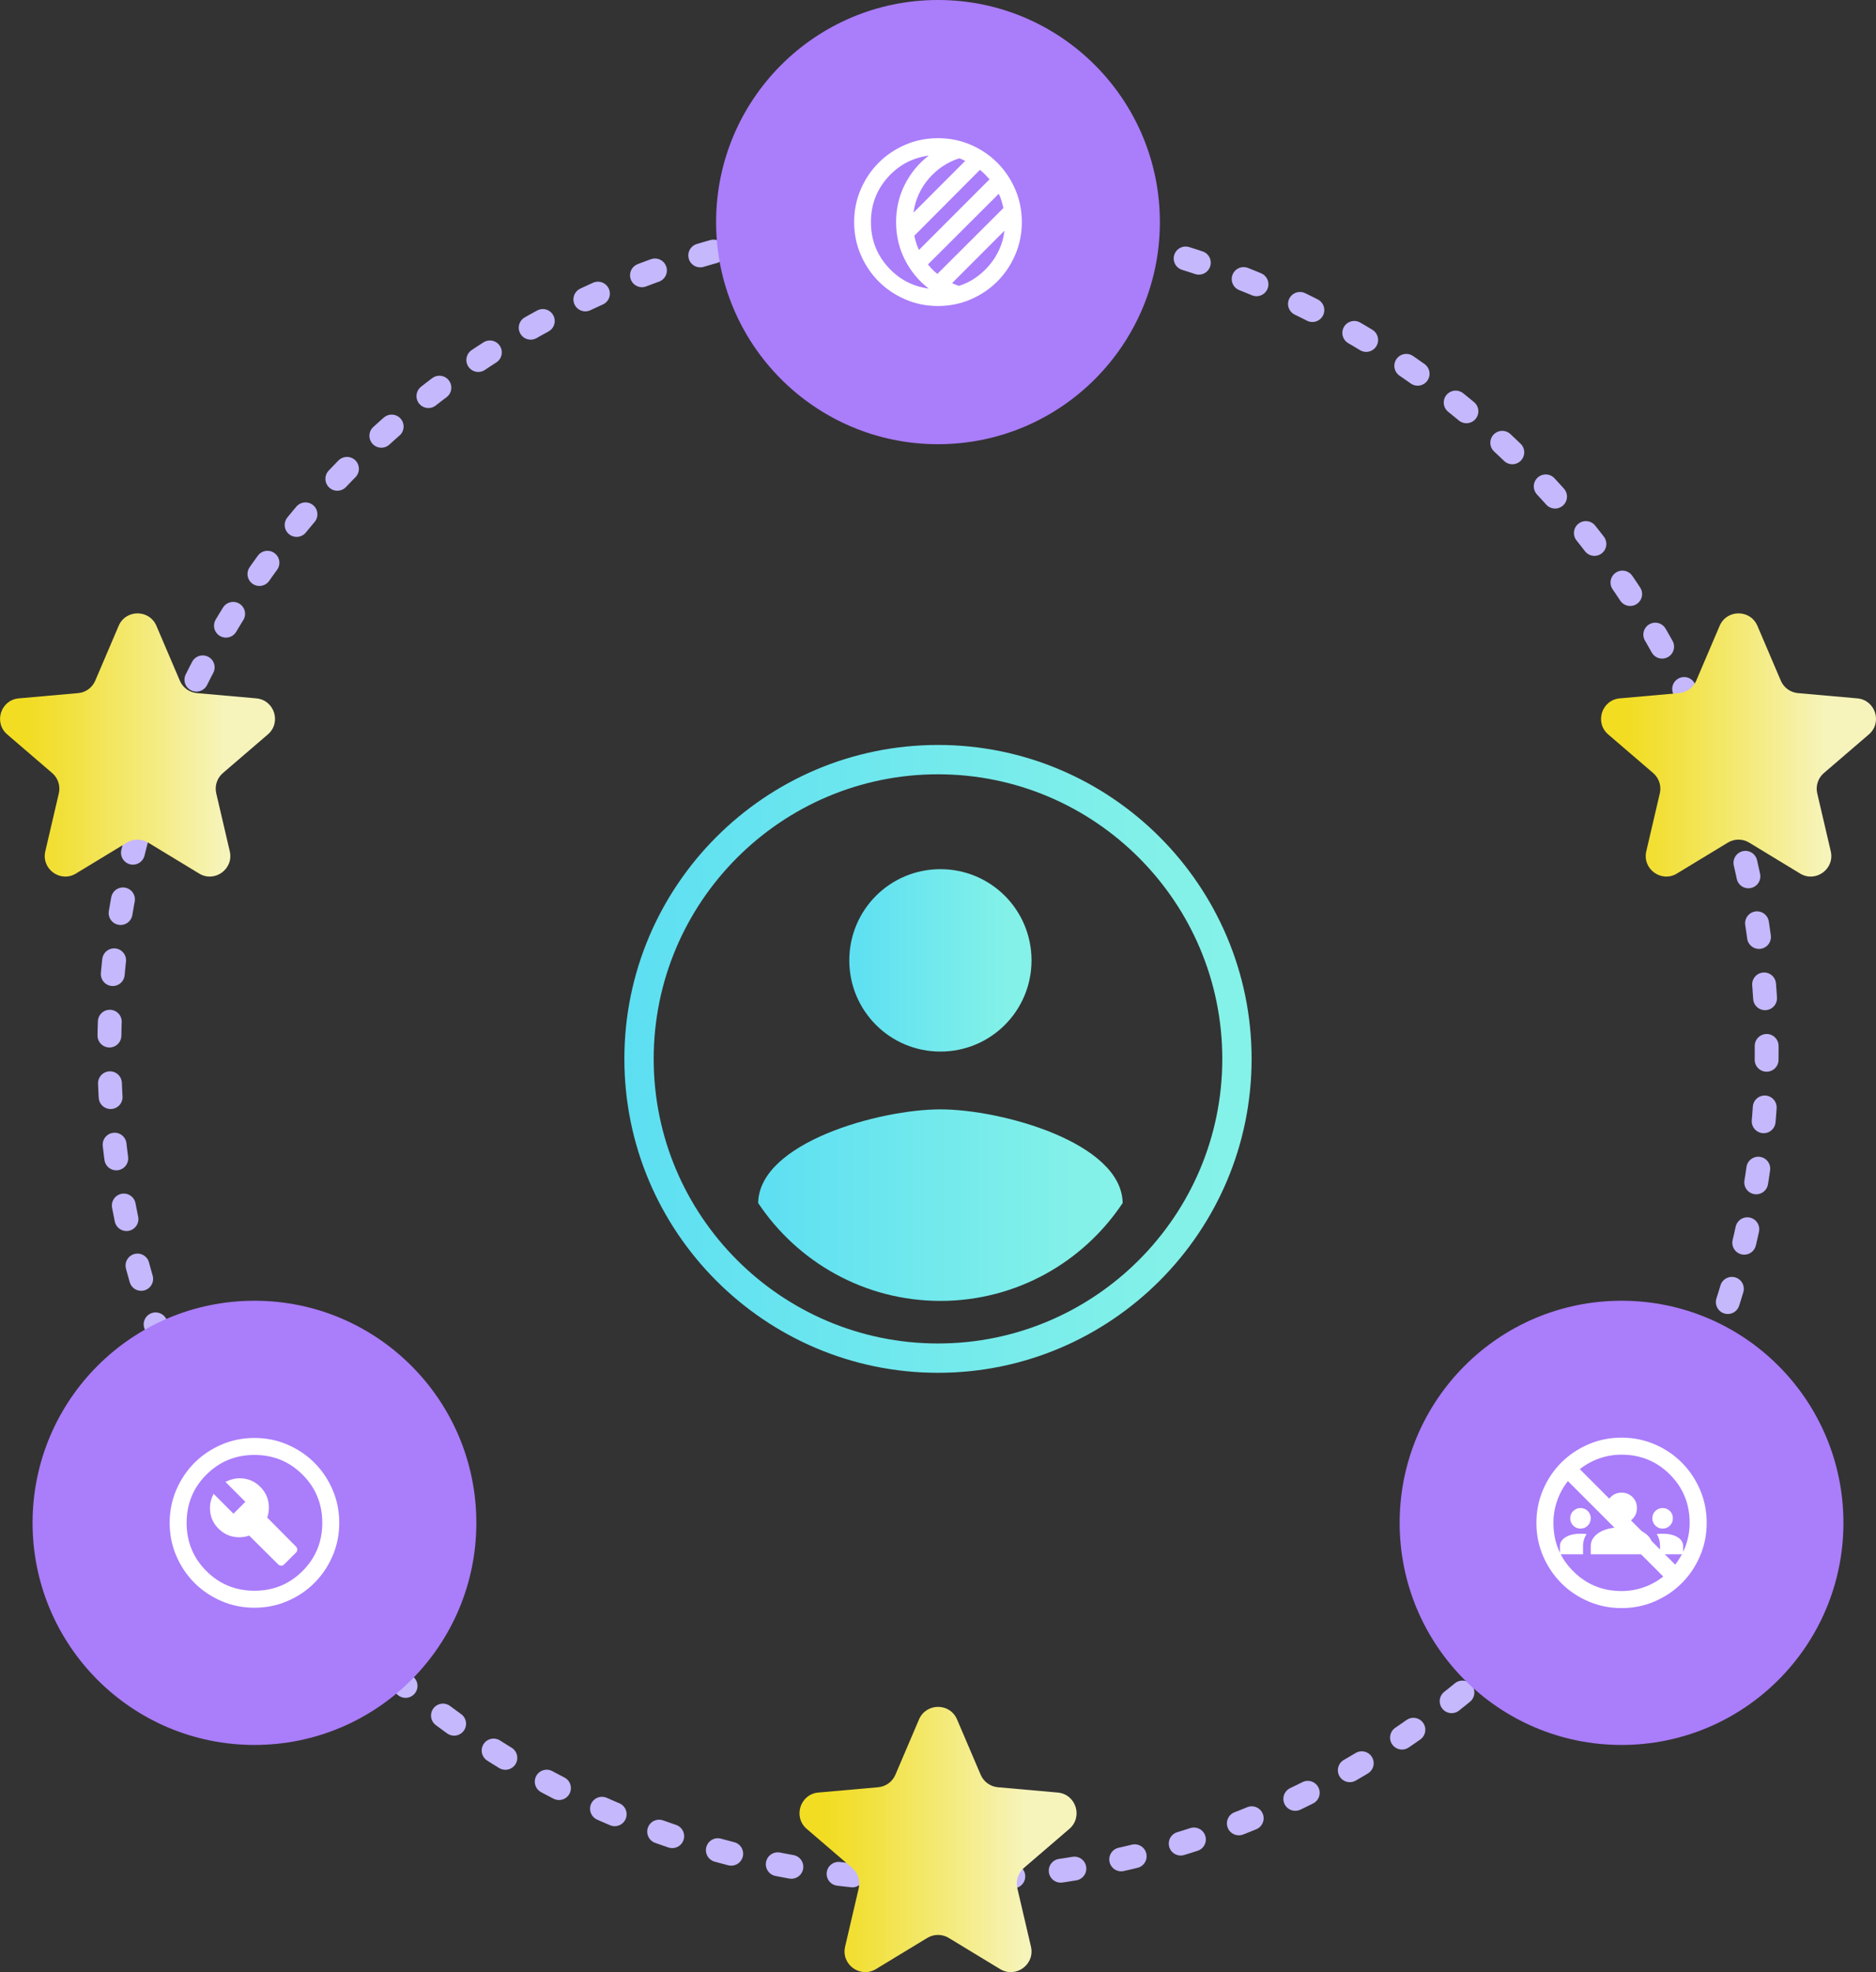 <svg width="468" height="492" viewBox="0 0 468 492" fill="none" xmlns="http://www.w3.org/2000/svg">
<rect x="0" y="0" width="468" height="492" fill="#333333" stroke="none"/>
<g clip-path="url(#clip0_4073_955)">
<path d="M233.997 468.952C348.171 468.952 440.727 376.303 440.727 262.015C440.727 147.727 348.171 55.079 233.997 55.079C119.824 55.079 27.268 147.727 27.268 262.015C27.268 376.303 119.824 468.952 233.997 468.952Z" stroke="#C5B8FD" stroke-width="5.95" stroke-linecap="round" stroke-linejoin="round" stroke-dasharray="3.46 11.9"/>
<path d="M233.997 342.477C190.86 342.477 155.761 307.348 155.761 264.162C155.761 220.976 190.86 185.847 233.997 185.847C277.135 185.847 312.234 220.976 312.234 264.162C312.234 307.348 277.135 342.477 233.997 342.477ZM233.997 193.167C194.889 193.167 163.074 225.015 163.074 264.167C163.074 303.319 194.889 335.162 233.997 335.162C273.105 335.162 304.921 303.314 304.921 264.167C304.921 225.02 273.105 193.167 233.997 193.167Z" fill="url(#paint0_linear_4073_955)"/>
<path d="M234.602 216.835C247.179 216.835 257.332 226.998 257.332 239.588C257.332 252.177 247.179 262.34 234.602 262.34C222.025 262.34 211.872 252.177 211.872 239.588C211.872 226.998 222.025 216.835 234.602 216.835Z" fill="url(#paint1_linear_4073_955)"/>
<path d="M234.602 324.541C215.658 324.541 198.914 314.83 189.137 300.12C189.366 285.027 219.449 276.756 234.602 276.756C249.755 276.756 279.839 285.022 280.067 300.12C270.29 314.835 253.546 324.541 234.602 324.541Z" fill="url(#paint2_linear_4073_955)"/>
<path d="M233.998 110.819C264.569 110.819 289.351 86.011 289.351 55.409C289.351 24.808 264.569 0 233.998 0C203.426 0 178.644 24.808 178.644 55.409C178.644 86.011 203.426 110.819 233.998 110.819Z" fill="#AA7DFB"/>
<path d="M229.241 62.368L246.859 44.732C246.478 44.315 246.092 43.903 245.711 43.501C245.329 43.099 244.908 42.723 244.455 42.377L228.093 58.807C228.23 59.433 228.387 60.038 228.565 60.613C228.743 61.188 228.967 61.773 229.246 62.368H229.241ZM246.915 66.03C247.926 64.809 248.744 63.482 249.374 62.052C249.999 60.623 250.401 59.123 250.579 57.551L237.509 70.634C237.788 70.74 238.073 70.863 238.373 71C238.673 71.137 238.957 71.244 239.237 71.315C240.771 70.827 242.184 70.13 243.47 69.22C244.76 68.314 245.909 67.246 246.92 66.025L246.915 66.03ZM217.269 55.409C217.269 59.667 218.646 63.355 221.4 66.478C224.154 69.601 227.585 71.442 231.701 71.997C229.19 70.079 227.203 67.678 225.74 64.799C224.276 61.92 223.545 58.792 223.545 55.404C223.545 52.016 224.276 48.888 225.74 46.009C227.203 43.13 229.19 40.734 231.701 38.811C227.59 39.371 224.154 41.212 221.4 44.33C218.646 47.454 217.269 51.142 217.269 55.399V55.409ZM233.84 68.335L250.309 51.904C250.172 51.279 250.015 50.668 249.837 50.073C249.664 49.478 249.435 48.903 249.156 48.344L231.487 65.979C231.868 66.432 232.234 66.844 232.585 67.21C232.935 67.577 233.352 67.953 233.84 68.335ZM233.998 76.341C231.106 76.341 228.387 75.792 225.842 74.693C223.296 73.594 221.085 72.104 219.2 70.216C217.32 68.335 215.826 66.117 214.728 63.568C213.63 61.02 213.082 58.298 213.082 55.404C213.082 52.51 213.63 49.788 214.728 47.24C215.826 44.691 217.315 42.479 219.2 40.592C221.08 38.71 223.296 37.214 225.842 36.115C228.387 35.017 231.106 34.467 233.998 34.467C236.889 34.467 239.608 35.017 242.153 36.115C244.699 37.214 246.91 38.705 248.795 40.592C250.675 42.474 252.169 44.691 253.267 47.24C254.365 49.788 254.913 52.51 254.913 55.404C254.913 58.298 254.365 61.02 253.267 63.568C252.169 66.117 250.68 68.329 248.795 70.216C246.915 72.099 244.699 73.594 242.153 74.693C239.608 75.792 236.889 76.341 233.998 76.341ZM227.884 53.054L240.797 40.129C240.517 40.022 240.263 39.91 240.04 39.788C239.816 39.666 239.562 39.569 239.282 39.498C236.284 40.475 233.749 42.174 231.675 44.6C229.602 47.026 228.337 49.844 227.884 53.054Z" fill="white"/>
<path d="M418.333 217.924L431.042 210.207C432.673 209.215 434.721 209.215 436.357 210.207L449.066 217.924C452.948 220.279 457.745 216.795 456.714 212.374L453.34 197.918C452.903 196.056 453.543 194.103 454.991 192.862L466.211 183.222C469.652 180.267 467.843 174.621 463.325 174.224L448.517 172.912C446.637 172.744 445.001 171.559 444.259 169.819L438.415 156.131C436.642 151.98 430.767 151.98 428.994 156.131L423.15 169.819C422.408 171.559 420.772 172.744 418.892 172.912L404.084 174.224C399.566 174.626 397.757 180.267 401.197 183.222L412.418 192.862C413.866 194.108 414.506 196.056 414.069 197.918L410.695 212.374C409.663 216.8 414.46 220.279 418.343 217.924H418.333Z" fill="url(#paint3_linear_4073_955)"/>
<path d="M18.939 217.924L31.648 210.207C33.279 209.215 35.327 209.215 36.964 210.207L49.673 217.924C53.555 220.279 58.352 216.795 57.32 212.374L53.946 197.918C53.509 196.056 54.15 194.103 55.598 192.862L66.818 183.222C70.258 180.267 68.449 174.621 63.932 174.224L49.124 172.912C47.244 172.744 45.607 171.559 44.865 169.819L39.022 156.131C37.248 151.98 31.374 151.98 29.6 156.131L23.756 169.819C23.015 171.559 21.378 172.744 19.498 172.912L4.69 174.224C0.173 174.626 -1.636 180.267 1.804 183.222L13.024 192.862C14.472 194.108 15.113 196.056 14.676 197.918L11.302 212.374C10.27 216.8 15.067 220.279 18.949 217.924H18.939Z" fill="url(#paint4_linear_4073_955)"/>
<path d="M218.519 491.232L231.325 483.46C232.971 482.463 235.034 482.463 236.681 483.46L249.486 491.232C253.394 493.608 258.232 490.098 257.19 485.637L253.79 471.069C253.353 469.192 253.994 467.228 255.457 465.972L266.764 456.261C270.229 453.28 268.41 447.593 263.857 447.192L248.937 445.869C247.042 445.701 245.395 444.506 244.643 442.751L238.754 428.956C236.97 424.775 231.045 424.775 229.261 428.956L223.372 442.751C222.625 444.501 220.973 445.701 219.078 445.869L204.158 447.192C199.605 447.593 197.786 453.28 201.252 456.261L212.558 465.972C214.022 467.228 214.662 469.192 214.225 471.069L210.825 485.637C209.784 490.093 214.621 493.603 218.529 491.232H218.519Z" fill="url(#paint5_linear_4073_955)"/>
<path d="M63.479 435.319C94.05 435.319 118.833 410.512 118.833 379.91C118.833 349.308 94.05 324.5 63.479 324.5C32.908 324.5 8.125 349.308 8.125 379.91C8.125 410.512 32.908 435.319 63.479 435.319Z" fill="#AA7DFB"/>
<path d="M70.883 390.286L73.846 387.321C74.059 387.107 74.161 386.863 74.161 386.578C74.161 386.293 74.054 386.049 73.846 385.835L66.655 378.582C66.798 378.195 66.904 377.803 66.97 377.417C67.037 377.03 67.077 376.588 67.077 376.094C67.077 374.085 66.366 372.361 64.938 370.931C63.51 369.502 61.792 368.79 59.78 368.79C59.18 368.79 58.581 368.871 57.981 369.029C57.381 369.187 56.802 369.41 56.238 369.69L61.208 374.665L58.245 377.63L53.276 372.656C52.996 373.22 52.772 373.8 52.615 374.4C52.457 375.001 52.376 375.601 52.376 376.201C52.376 378.21 53.087 379.935 54.515 381.364C55.943 382.793 57.661 383.506 59.673 383.506C60.131 383.506 60.562 383.47 60.969 383.399C61.376 383.328 61.772 383.221 62.158 383.083L69.404 390.281C69.618 390.495 69.862 390.596 70.146 390.596C70.431 390.596 70.675 390.49 70.888 390.281L70.883 390.286ZM63.479 401.085C60.552 401.085 57.803 400.531 55.232 399.417C52.661 398.303 50.42 396.797 48.514 394.89C46.608 392.982 45.104 390.744 43.991 388.165C42.879 385.591 42.325 382.834 42.325 379.909C42.325 376.984 42.879 374.227 43.991 371.654C45.104 369.08 46.608 366.836 48.514 364.929C50.42 363.021 52.656 361.516 55.232 360.402C57.803 359.288 60.557 358.733 63.479 358.733C66.401 358.733 69.156 359.288 71.727 360.402C74.298 361.516 76.539 363.021 78.445 364.929C80.35 366.836 81.854 369.075 82.967 371.654C84.08 374.227 84.634 376.984 84.634 379.909C84.634 382.834 84.08 385.591 82.967 388.165C81.854 390.739 80.35 392.982 78.445 394.89C76.539 396.797 74.303 398.303 71.727 399.417C69.156 400.531 66.401 401.085 63.479 401.085ZM63.479 396.848C68.205 396.848 72.204 395.205 75.482 391.924C78.76 388.643 80.401 384.635 80.401 379.909C80.401 375.184 78.76 371.175 75.482 367.895C72.204 364.614 68.2 362.971 63.479 362.971C58.758 362.971 54.754 364.614 51.477 367.895C48.199 371.175 46.558 375.184 46.558 379.909C46.558 384.635 48.199 388.643 51.477 391.924C54.754 395.205 58.758 396.848 63.479 396.848Z" fill="white"/>
<path d="M404.521 435.319C435.092 435.319 459.874 410.512 459.874 379.91C459.874 349.308 435.092 324.5 404.521 324.5C373.95 324.5 349.167 349.308 349.167 379.91C349.167 410.512 373.95 435.319 404.521 435.319Z" fill="#AA7DFB"/>
<path d="M389.154 387.754V385.734C389.154 384.813 389.621 384.066 390.562 383.491C391.502 382.916 392.736 382.626 394.276 382.626C394.556 382.626 394.82 382.631 395.074 382.641C395.328 382.652 395.577 382.677 395.811 382.723C395.511 383.17 395.287 383.643 395.14 384.132C394.993 384.62 394.916 385.134 394.916 385.668V387.748H389.154V387.754ZM396.837 387.754V385.673C396.837 384.991 397.025 384.366 397.396 383.796C397.767 383.231 398.296 382.733 398.982 382.306C399.668 381.878 400.481 381.558 401.431 381.344C402.381 381.131 403.413 381.024 404.521 381.024C405.628 381.024 406.691 381.131 407.641 381.344C408.591 381.558 409.409 381.878 410.09 382.306C410.771 382.733 411.294 383.231 411.66 383.796C412.026 384.361 412.204 384.986 412.204 385.673V387.754H396.837ZM414.125 387.754V385.673C414.125 385.119 414.054 384.595 413.917 384.101C413.779 383.608 413.571 383.15 413.292 382.723C413.525 382.682 413.764 382.652 414.013 382.641C414.262 382.631 414.511 382.626 414.765 382.626C416.3 382.626 417.54 382.911 418.48 383.476C419.42 384.04 419.887 384.793 419.887 385.734V387.754H414.125ZM394.276 381.344C393.57 381.344 392.97 381.095 392.467 380.591C391.964 380.088 391.715 379.488 391.715 378.781C391.715 378.074 391.964 377.448 392.467 376.954C392.97 376.461 393.57 376.217 394.276 376.217C394.983 376.217 395.608 376.461 396.1 376.954C396.593 377.448 396.837 378.053 396.837 378.781C396.837 379.508 396.593 380.088 396.1 380.591C395.608 381.095 395.003 381.344 394.276 381.344ZM414.765 381.344C414.059 381.344 413.459 381.095 412.956 380.591C412.453 380.088 412.204 379.488 412.204 378.781C412.204 378.074 412.453 377.448 412.956 376.954C413.459 376.461 414.059 376.217 414.765 376.217C415.472 376.217 416.097 376.461 416.589 376.954C417.082 377.448 417.326 378.053 417.326 378.781C417.326 379.508 417.082 380.088 416.589 380.591C416.097 381.095 415.492 381.344 414.765 381.344ZM404.521 380.062C403.454 380.062 402.549 379.691 401.802 378.943C401.055 378.196 400.684 377.29 400.684 376.222C400.684 375.154 401.055 374.218 401.802 373.48C402.549 372.743 403.454 372.376 404.521 372.376C405.588 372.376 406.523 372.743 407.26 373.48C407.997 374.218 408.362 375.128 408.362 376.222C408.362 377.316 407.997 378.196 407.26 378.943C406.523 379.691 405.613 380.062 404.521 380.062Z" fill="white"/>
<path d="M404.521 401.177C401.583 401.177 398.819 400.618 396.238 399.504C393.651 398.39 391.405 396.874 389.494 394.956C387.584 393.043 386.069 390.79 384.951 388.206C383.839 385.617 383.28 382.855 383.28 379.915C383.28 376.975 383.839 374.207 384.951 371.623C386.064 369.034 387.579 366.786 389.494 364.873C391.41 362.961 393.656 361.445 396.238 360.326C398.824 359.212 401.583 358.652 404.521 358.652C407.458 358.652 410.222 359.212 412.804 360.326C415.39 361.44 417.636 362.956 419.547 364.873C421.458 366.786 422.972 369.039 424.09 371.623C425.203 374.213 425.762 376.975 425.762 379.915C425.762 382.855 425.203 385.622 424.09 388.206C422.977 390.795 421.463 393.043 419.547 394.956C417.636 396.869 415.385 398.384 412.804 399.504C410.217 400.618 407.458 401.177 404.521 401.177ZM404.521 396.925C406.431 396.925 408.276 396.614 410.044 395.994C411.813 395.373 413.444 394.478 414.933 393.308L391.141 369.492C389.972 370.982 389.078 372.61 388.458 374.385C387.838 376.156 387.528 378.002 387.528 379.915C387.528 384.666 389.174 388.684 392.467 391.98C395.76 395.276 399.779 396.925 404.521 396.925ZM417.9 390.332C419.069 388.842 419.964 387.214 420.584 385.439C421.203 383.669 421.513 381.822 421.513 379.91C421.513 375.159 419.867 371.14 416.574 367.844C413.281 364.548 409.262 362.9 404.521 362.9C402.61 362.9 400.765 363.21 398.997 363.831C397.229 364.451 395.597 365.346 394.108 366.516L417.9 390.332Z" fill="white"/>
</g>
<defs>
<linearGradient id="paint0_linear_4073_955" x1="155.761" y1="264.162" x2="312.234" y2="264.162" gradientUnits="userSpaceOnUse">
<stop stop-color="#5DDFF2"/>
<stop offset="0.87" stop-color="#83F1E8"/>
<stop offset="1" stop-color="#84F2E8"/>
</linearGradient>
<linearGradient id="paint1_linear_4073_955" x1="211.867" y1="239.588" x2="257.332" y2="239.588" gradientUnits="userSpaceOnUse">
<stop stop-color="#5DDFF2"/>
<stop offset="0.87" stop-color="#83F1E8"/>
<stop offset="1" stop-color="#84F2E8"/>
</linearGradient>
<linearGradient id="paint2_linear_4073_955" x1="189.137" y1="300.649" x2="280.062" y2="300.649" gradientUnits="userSpaceOnUse">
<stop stop-color="#5DDFF2"/>
<stop offset="0.87" stop-color="#83F1E8"/>
<stop offset="1" stop-color="#84F2E8"/>
</linearGradient>
<linearGradient id="paint3_linear_4073_955" x1="399.393" y1="185.847" x2="468" y2="185.847" gradientUnits="userSpaceOnUse">
<stop offset="0.09" stop-color="#F2DD22"/>
<stop offset="0.23" stop-color="#F2E03A"/>
<stop offset="0.53" stop-color="#F4EA7A"/>
<stop offset="0.82" stop-color="#F6F4BB"/>
</linearGradient>
<linearGradient id="paint4_linear_4073_955" x1="-5.40029e-06" y1="185.847" x2="68.602" y2="185.847" gradientUnits="userSpaceOnUse">
<stop offset="0.09" stop-color="#F2DD22"/>
<stop offset="0.23" stop-color="#F2E03A"/>
<stop offset="0.53" stop-color="#F4EA7A"/>
<stop offset="0.82" stop-color="#F6F4BB"/>
</linearGradient>
<linearGradient id="paint5_linear_4073_955" x1="199.432" y1="458.911" x2="268.568" y2="458.911" gradientUnits="userSpaceOnUse">
<stop offset="0.09" stop-color="#F2DD22"/>
<stop offset="0.23" stop-color="#F2E03A"/>
<stop offset="0.53" stop-color="#F4EA7A"/>
<stop offset="0.82" stop-color="#F6F4BB"/>
</linearGradient>
<clipPath id="clip0_4073_955">
<rect width="468" height="492" fill="white"/>
</clipPath>
</defs>
</svg>
